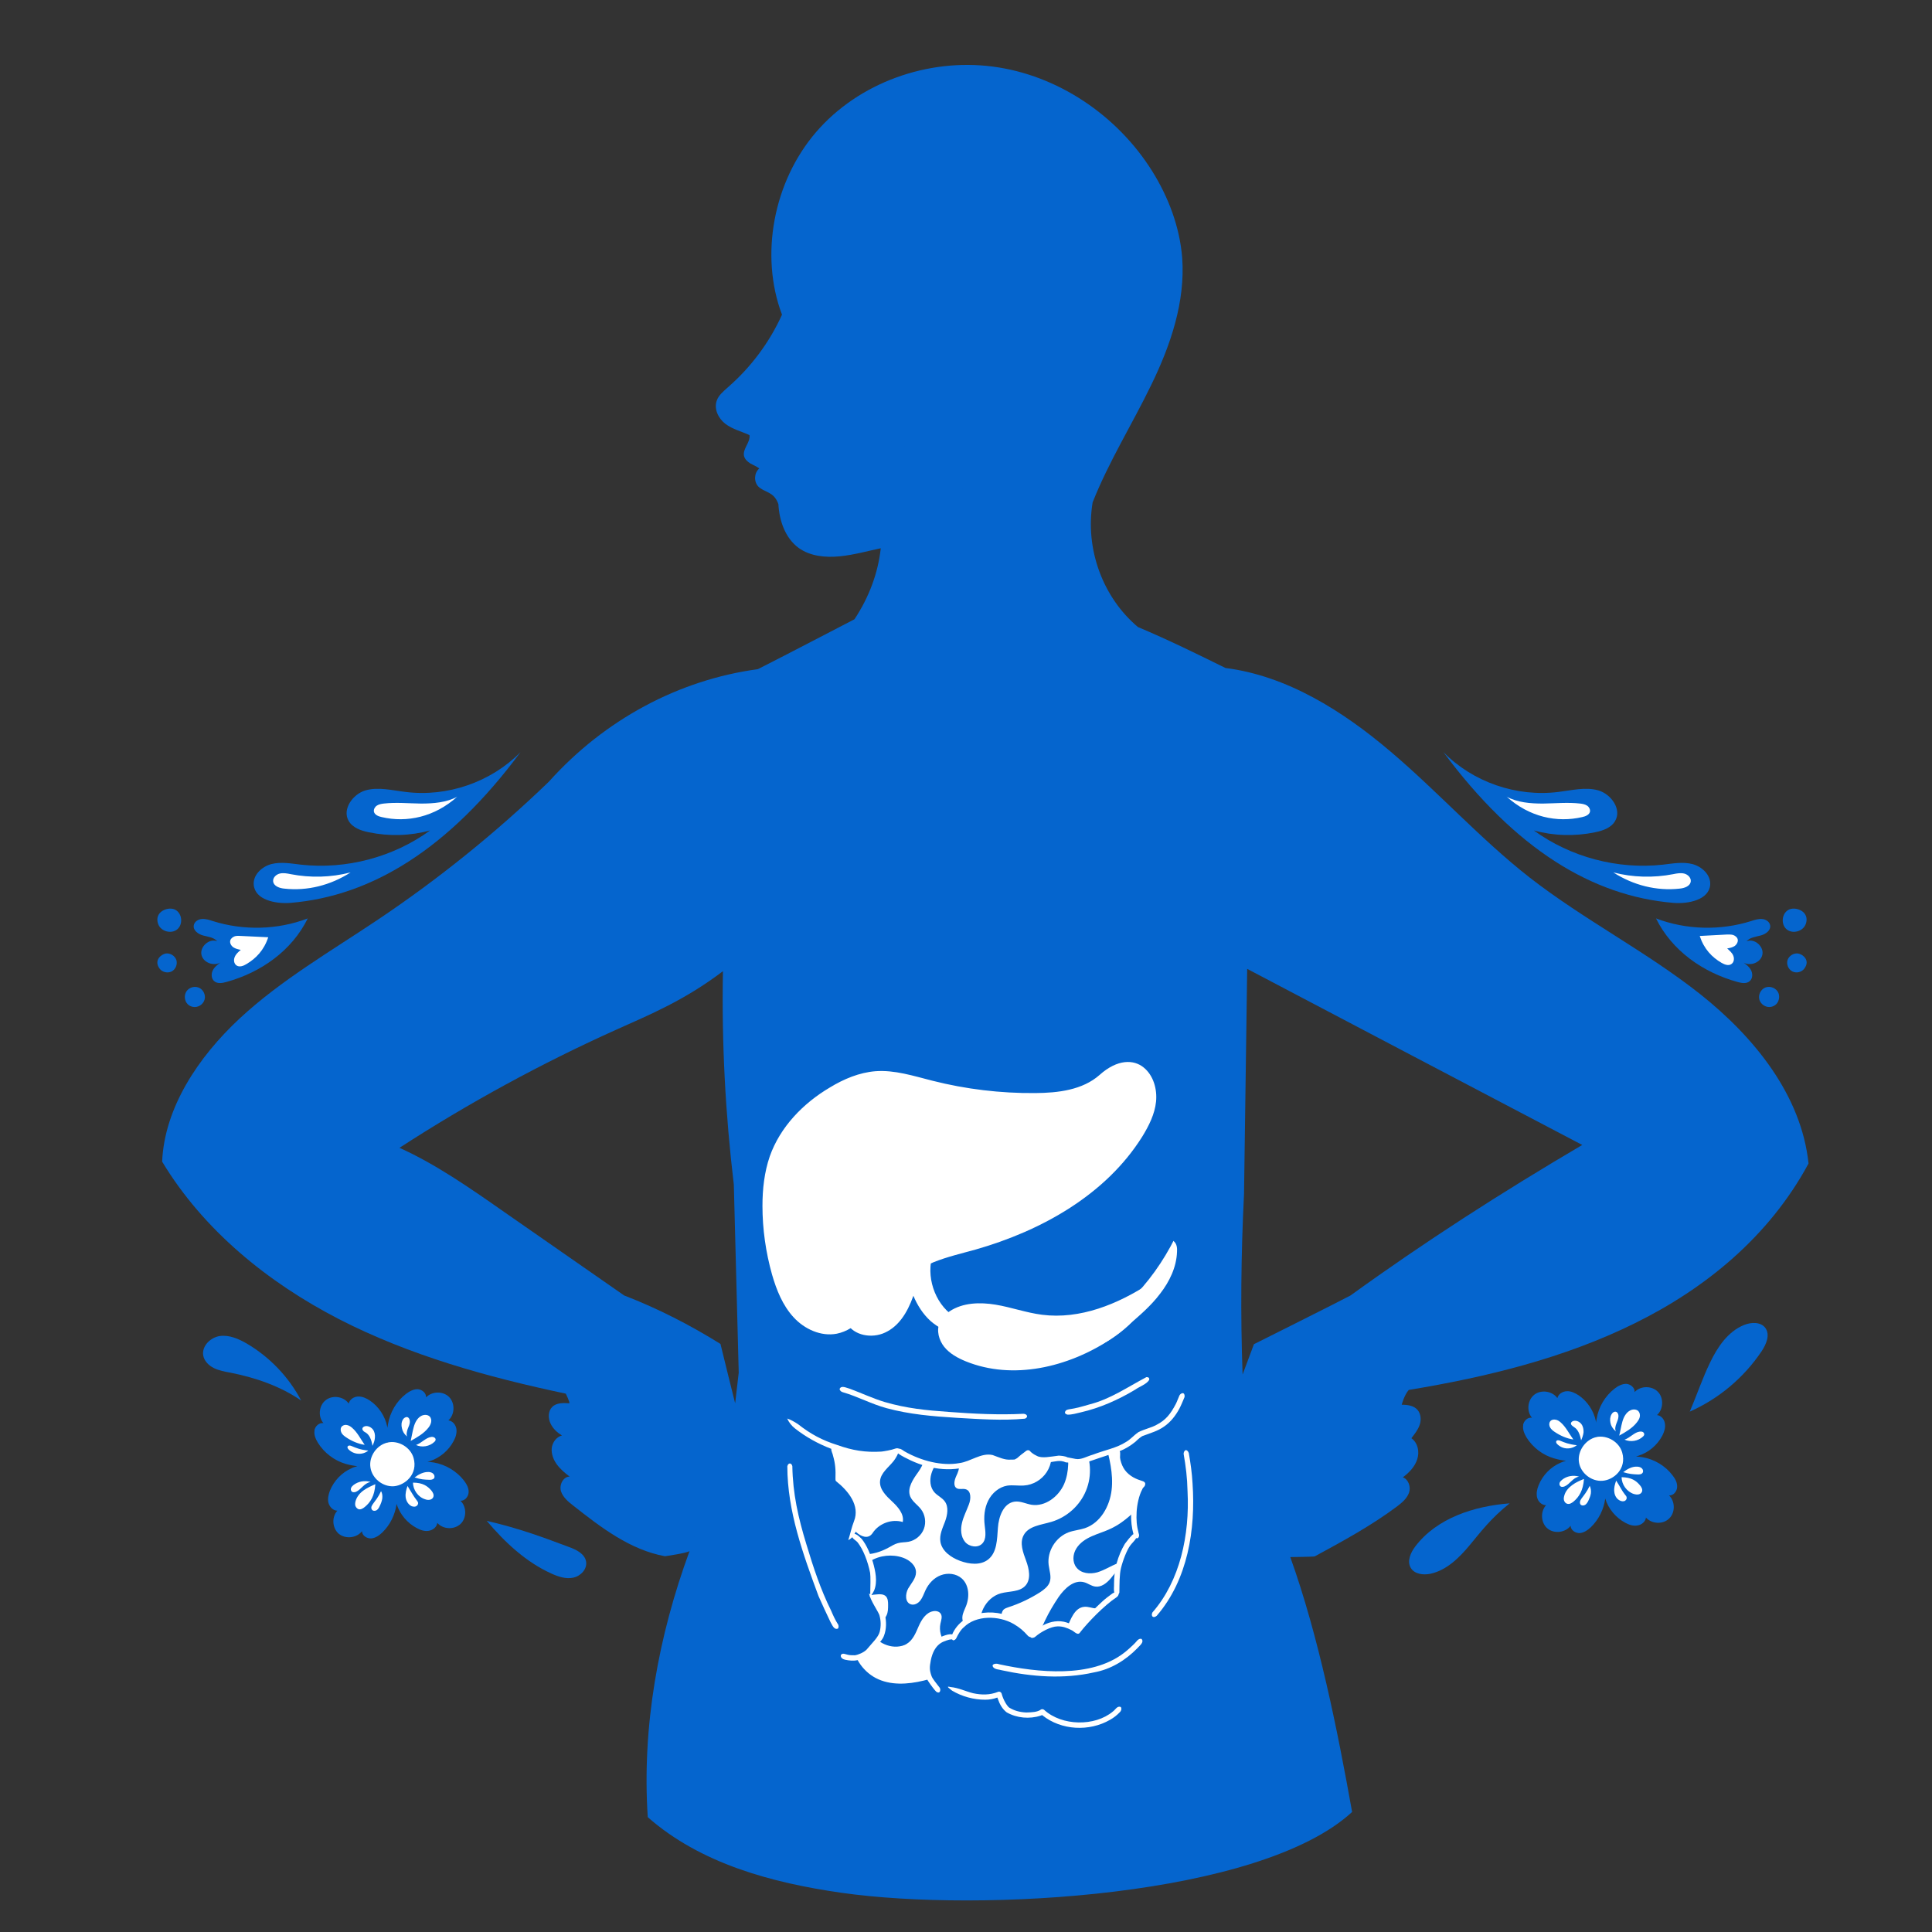 <svg xmlns="http://www.w3.org/2000/svg" xmlns:xlink="http://www.w3.org/1999/xlink" width="70" zoomAndPan="magnify" viewBox="0 0 52.5 52.5" height="70" preserveAspectRatio="xMidYMid meet"><rect x="0" y="0" width="52.5" height="52.5" fill="#333333" stroke="none"/><defs><clipPath id="23dec7f1e0"><path d="M 4.164 1.539 L 49.484 1.539 L 49.484 52 L 4.164 52 Z M 4.164 1.539 "></path></clipPath><clipPath id="753f16e259"><path d="M 4.164 24 L 5 24 L 5 26 L 4.164 26 Z M 4.164 24 "></path></clipPath><clipPath id="9151fab226"><path d="M 4.164 25 L 5 25 L 5 27 L 4.164 27 Z M 4.164 25 "></path></clipPath><clipPath id="f469dd7a2c"><path d="M 48 24 L 49.484 24 L 49.484 26 L 48 26 Z M 48 24 "></path></clipPath><clipPath id="2c79760a2b"><path d="M 48 25 L 49.484 25 L 49.484 27 L 48 27 Z M 48 25 "></path></clipPath></defs><g id="00d42b8aa1"><g clip-rule="nonzero" clip-path="url(#23dec7f1e0)"><path style=" stroke:none;fill-rule:nonzero;fill:#0565ce;fill-opacity:1;" d="M 46.203 27.016 C 44.734 25.855 43.051 25 41.574 23.852 C 40.23 22.801 39.082 21.52 37.781 20.418 C 36.48 19.312 34.965 18.363 33.301 18.152 C 32.527 17.77 31.758 17.391 30.922 17.039 C 29.969 16.238 29.48 14.918 29.691 13.652 C 30.129 12.543 30.77 11.523 31.289 10.449 C 31.812 9.375 32.211 8.199 32.125 7.008 C 32.059 6.168 31.75 5.352 31.301 4.637 C 30.355 3.133 28.742 2.039 26.977 1.809 C 25.215 1.578 23.336 2.242 22.176 3.59 C 21.016 4.938 20.641 6.941 21.25 8.551 C 20.91 9.305 20.402 9.984 19.777 10.527 C 19.66 10.633 19.527 10.738 19.477 10.887 C 19.395 11.117 19.523 11.375 19.715 11.52 C 19.91 11.668 20.152 11.723 20.367 11.824 C 20.395 12.023 20.172 12.199 20.219 12.395 C 20.242 12.48 20.312 12.547 20.391 12.594 C 20.465 12.637 20.551 12.668 20.633 12.73 C 20.492 12.848 20.48 13.086 20.605 13.219 C 20.68 13.297 20.789 13.336 20.887 13.387 C 20.984 13.438 21.086 13.512 21.152 13.699 C 21.176 14.148 21.336 14.617 21.699 14.887 C 22.016 15.117 22.434 15.156 22.824 15.117 C 23.211 15.078 23.594 14.969 23.934 14.898 C 23.859 15.578 23.613 16.234 23.219 16.828 C 22.336 17.285 21.457 17.746 20.594 18.184 C 18.457 18.473 16.438 19.543 14.914 21.242 C 13.48 22.625 11.926 23.879 10.273 24.988 C 8.992 25.848 7.645 26.625 6.512 27.676 C 5.383 28.727 4.469 30.105 4.406 31.566 C 5.527 33.426 7.277 34.848 9.207 35.844 C 11.137 36.836 13.25 37.422 15.375 37.871 C 15.375 37.871 15.496 38.117 15.469 38.133 C 15.305 38.121 15.117 38.117 15.004 38.234 C 14.891 38.348 14.891 38.539 14.961 38.684 C 15.027 38.828 15.152 38.934 15.27 39.008 C 15.117 39.047 15.008 39.199 14.992 39.359 C 14.98 39.516 15.043 39.676 15.137 39.801 C 15.234 39.93 15.355 40.031 15.48 40.125 C 15.305 40.125 15.195 40.344 15.242 40.516 C 15.293 40.684 15.438 40.805 15.578 40.914 C 16.332 41.508 17.125 42.117 18.07 42.289 C 18.07 42.289 18.672 42.203 18.738 42.148 C 17.891 44.457 17.441 46.914 17.602 49.379 C 19.035 50.641 20.973 51.164 22.863 51.434 C 26.645 51.973 34.242 51.543 36.742 49.238 C 36.344 47.008 35.828 44.445 35.062 42.312 C 35.062 42.312 35.68 42.305 35.727 42.293 C 36.496 41.875 37.266 41.457 37.965 40.934 C 38.098 40.832 38.23 40.723 38.289 40.562 C 38.344 40.406 38.273 40.199 38.121 40.145 C 38.293 40.016 38.449 39.855 38.512 39.652 C 38.578 39.453 38.531 39.207 38.352 39.082 C 38.441 38.969 38.531 38.855 38.578 38.719 C 38.625 38.586 38.613 38.422 38.52 38.312 C 38.418 38.195 38.246 38.172 38.09 38.172 C 38.09 38.172 38.156 37.914 38.281 37.77 C 40.391 37.422 42.496 36.91 44.418 35.961 C 46.336 35.016 48.07 33.609 49.145 31.617 C 48.949 29.758 47.668 28.18 46.203 27.016 Z M 19.977 38.133 C 19.977 38.133 19.582 36.551 19.578 36.52 C 18.75 36.004 17.875 35.555 16.961 35.203 C 15.875 34.445 14.785 33.688 13.695 32.93 C 12.762 32.277 11.824 31.625 10.855 31.191 C 12.734 29.973 14.711 28.895 16.754 27.977 C 17.66 27.57 18.594 27.188 19.645 26.391 C 19.609 28.328 19.711 30.27 19.941 32.191 L 20.074 37.301 Z M 36.699 35.203 C 36.504 35.312 34.074 36.527 34.074 36.527 L 33.766 37.352 C 33.707 35.715 33.723 34.078 33.805 32.445 L 33.891 26.328 C 36.926 27.926 39.961 29.52 42.996 31.113 C 40.785 32.414 38.703 33.754 36.699 35.203 Z M 36.699 35.203 "></path></g><path style=" stroke:none;fill-rule:nonzero;fill:#ffffff;fill-opacity:1;" d="M 23.156 44.586 C 23.172 45.004 23.426 45.402 23.797 45.598 C 24.191 45.805 24.668 45.773 25.102 45.668 C 25.535 45.566 25.953 45.395 26.391 45.332 C 27 45.246 27.617 45.367 28.23 45.336 C 29.461 45.277 30.625 44.555 31.285 43.516 C 31.945 42.477 32.105 41.148 31.777 39.961 C 31.641 39.477 31.414 38.992 31 38.699 C 30.66 38.457 30.223 38.375 29.801 38.383 C 29.379 38.387 28.969 38.477 28.551 38.539 C 26.969 38.789 25.336 38.715 23.785 38.328 C 23.488 38.254 23.184 38.168 22.887 38.234 C 22.547 38.312 22.277 38.59 22.133 38.906 C 21.988 39.223 21.957 39.578 21.953 39.926 C 21.949 41.457 23.094 42.812 23.156 44.586 Z M 23.156 44.586 "></path><path style=" stroke:none;fill-rule:nonzero;fill:#0565ce;fill-opacity:1;" d="M 21.262 12.484 C 21.262 12.484 21.434 13.023 21.492 13.078 C 22.312 12.73 23.23 12.453 24.086 12.703 C 24.688 12.879 25.195 13.309 25.551 13.824 C 26.43 15.109 26.367 16.82 26.023 18.336 C 25.68 19.855 25.09 21.336 25.016 22.891 C 24.965 23.941 25.156 24.996 25.445 26.008 C 25.941 27.762 26.77 29.484 28.176 30.648 C 28.176 30.648 28.816 30.324 28.848 30.23 C 28.281 29.992 27.859 29.496 27.52 28.98 C 26.656 27.664 26.203 26.105 26.074 24.539 C 25.945 22.969 26.137 21.387 26.48 19.852 C 26.84 18.273 27.363 16.648 27.016 15.066 C 26.816 14.172 26.332 13.34 25.629 12.754 C 24.922 12.164 24.004 11.836 23.09 11.875 C 22.391 11.902 21.711 12.145 21.262 12.48 Z M 21.262 12.484 "></path><path style=" stroke:none;fill-rule:nonzero;fill:#ffffff;fill-opacity:1;" d="M 29.84 36.574 C 30.141 36.449 30.395 36.234 30.645 36.023 C 30.961 35.754 31.277 35.484 31.527 35.152 C 31.781 34.824 31.969 34.434 31.984 34.02 C 31.992 33.918 31.98 33.805 31.902 33.734 C 31.797 33.637 31.625 33.684 31.508 33.766 C 31.199 33.992 31.113 34.406 30.957 34.758 C 30.727 35.285 30.309 35.707 29.84 36.574 Z M 29.84 36.574 "></path><path style=" stroke:none;fill-rule:nonzero;fill:#0565ce;fill-opacity:1;" d="M 25.199 33.695 C 24.98 34.449 24.902 35.34 25.383 35.961 C 25.723 36.395 26.27 36.609 26.812 36.695 C 28.211 36.91 29.668 36.332 30.691 35.352 C 31.711 34.367 32.328 33.02 32.613 31.633 C 32.75 30.98 32.766 30.191 32.246 29.781 C 31.82 29.441 31.188 29.512 30.711 29.777 C 30.238 30.043 29.879 30.465 29.492 30.844 C 28.992 31.336 28.418 31.766 27.762 32.016 C 27.305 32.188 26.812 32.266 26.359 32.457 C 25.91 32.648 25.41 32.961 25.195 33.695 Z M 25.199 33.695 "></path><path style=" stroke:none;fill-rule:nonzero;fill:#0565ce;fill-opacity:1;" d="M 25.234 35.238 C 24.98 35.66 24.914 36.188 25.051 36.66 C 25.191 37.133 25.531 37.539 25.973 37.762 C 25.973 37.762 27.059 37.734 27.102 37.672 C 26.781 37.504 26.461 37.312 26.223 37.039 C 25.98 36.766 25.832 36.391 25.902 36.035 Z M 25.234 35.238 "></path><path style=" stroke:none;fill-rule:nonzero;fill:#0565ce;fill-opacity:1;" d="M 23.566 44.121 C 23.641 44.484 24.004 44.762 24.375 44.746 C 24.473 44.738 24.57 44.719 24.648 44.664 C 24.812 44.562 24.887 44.367 24.965 44.188 C 25.043 44.012 25.16 43.824 25.348 43.785 C 25.43 43.766 25.523 43.785 25.566 43.855 C 25.613 43.934 25.574 44.031 25.555 44.121 C 25.516 44.309 25.57 44.516 25.699 44.66 C 25.832 44.801 26.035 44.879 26.227 44.852 C 26.227 44.852 26.449 44.449 26.52 44.324 C 26.316 44.332 26.133 44.133 26.152 43.934 C 26.16 43.832 26.215 43.738 26.25 43.645 C 26.352 43.391 26.336 43.07 26.133 42.891 C 25.98 42.758 25.754 42.734 25.566 42.805 C 25.379 42.875 25.234 43.031 25.148 43.215 C 25.105 43.305 25.074 43.406 25.012 43.488 C 24.949 43.57 24.844 43.629 24.746 43.594 C 24.59 43.539 24.598 43.309 24.68 43.164 C 24.762 43.023 24.891 42.891 24.891 42.727 C 24.891 42.535 24.715 42.391 24.535 42.328 C 24.246 42.227 23.906 42.262 23.648 42.422 C 23.387 42.582 23.203 42.867 23.164 43.172 C 23.152 43.277 23.176 43.418 23.281 43.438 C 23.332 43.449 23.383 43.43 23.43 43.41 C 23.566 43.359 23.707 43.332 23.852 43.324 C 23.93 43.316 24.016 43.324 24.07 43.375 C 24.129 43.434 24.133 43.527 24.133 43.609 C 24.133 43.707 24.133 43.809 24.09 43.898 C 24.016 44.059 23.785 44.129 23.562 44.117 Z M 23.566 44.121 "></path><path style=" stroke:none;fill-rule:nonzero;fill:#0565ce;fill-opacity:1;" d="M 22.793 41.93 C 22.949 42.125 23.199 42.227 23.449 42.238 C 23.699 42.246 23.945 42.168 24.16 42.047 C 24.238 42.004 24.312 41.957 24.398 41.934 C 24.492 41.906 24.594 41.914 24.691 41.895 C 24.875 41.859 25.039 41.723 25.105 41.547 C 25.172 41.371 25.141 41.16 25.027 41.012 C 24.934 40.891 24.793 40.805 24.734 40.664 C 24.645 40.438 24.809 40.199 24.953 40 C 25.094 39.801 25.215 39.516 25.055 39.328 C 25.055 39.328 24.586 39.109 24.484 39.109 C 24.488 39.316 24.414 39.527 24.289 39.695 C 24.148 39.875 23.93 40.023 23.914 40.25 C 23.898 40.473 24.078 40.648 24.242 40.801 C 24.402 40.949 24.574 41.145 24.531 41.359 C 24.25 41.273 23.922 41.383 23.742 41.617 C 23.715 41.656 23.688 41.699 23.648 41.727 C 23.516 41.82 23.336 41.711 23.227 41.598 C 23.113 41.48 22.98 41.34 22.793 41.93 Z M 22.793 41.93 "></path><path style=" stroke:none;fill-rule:nonzero;fill:#0565ce;fill-opacity:1;" d="M 25.57 39.586 C 25.465 39.73 25.359 39.875 25.309 40.047 C 25.258 40.219 25.273 40.418 25.391 40.551 C 25.473 40.645 25.598 40.695 25.672 40.797 C 25.785 40.949 25.746 41.168 25.68 41.348 C 25.613 41.523 25.523 41.711 25.555 41.898 C 25.598 42.152 25.844 42.324 26.086 42.414 C 26.34 42.508 26.645 42.543 26.855 42.375 C 27.094 42.184 27.094 41.828 27.117 41.52 C 27.137 41.211 27.27 40.844 27.574 40.805 C 27.73 40.785 27.883 40.867 28.035 40.891 C 28.402 40.945 28.762 40.672 28.914 40.332 C 29.062 39.992 29.043 39.602 28.988 39.234 C 28.988 39.234 28.586 39.203 28.523 39.281 C 28.613 39.52 28.582 39.789 28.445 40 C 28.309 40.211 28.074 40.352 27.824 40.367 C 27.672 40.379 27.52 40.348 27.367 40.371 C 27.145 40.41 26.953 40.574 26.852 40.781 C 26.75 40.984 26.73 41.223 26.758 41.449 C 26.777 41.617 26.812 41.816 26.695 41.941 C 26.574 42.074 26.336 42.035 26.223 41.898 C 26.109 41.758 26.098 41.559 26.141 41.383 C 26.18 41.211 26.266 41.051 26.328 40.883 C 26.387 40.734 26.395 40.512 26.242 40.469 C 26.164 40.445 26.074 40.48 26.004 40.445 C 25.895 40.387 25.934 40.223 25.984 40.113 C 26.082 39.902 26.18 39.691 25.57 39.586 Z M 25.57 39.586 "></path><path style=" stroke:none;fill-rule:nonzero;fill:#0565ce;fill-opacity:1;" d="M 26.684 44.328 C 26.523 43.926 26.777 43.414 27.195 43.297 C 27.426 43.234 27.707 43.266 27.867 43.086 C 28.023 42.91 27.965 42.633 27.883 42.41 C 27.801 42.188 27.703 41.93 27.816 41.719 C 27.949 41.465 28.293 41.438 28.57 41.355 C 28.992 41.23 29.348 40.91 29.512 40.504 C 29.68 40.098 29.648 39.617 29.43 39.234 C 29.43 39.234 30 39.168 30.027 39.172 C 30.145 39.605 30.258 40.047 30.207 40.488 C 30.156 40.934 29.902 41.383 29.48 41.527 C 29.336 41.574 29.184 41.586 29.043 41.637 C 28.691 41.766 28.449 42.152 28.496 42.527 C 28.516 42.684 28.578 42.848 28.523 42.996 C 28.48 43.113 28.371 43.195 28.266 43.266 C 27.996 43.438 27.703 43.578 27.398 43.676 C 27.355 43.691 27.309 43.707 27.273 43.738 C 27.242 43.77 27.227 43.809 27.219 43.852 C 27.16 44.098 27.285 44.371 27.508 44.492 C 27.73 44.609 28.027 44.559 28.199 44.375 C 28.289 44.277 28.344 44.156 28.398 44.035 C 28.504 43.812 28.629 43.602 28.766 43.398 C 28.93 43.164 29.184 42.918 29.461 42.996 C 29.562 43.023 29.652 43.098 29.762 43.113 C 29.922 43.137 30.07 43.023 30.18 42.895 C 30.285 42.77 30.379 42.625 30.523 42.547 C 30.668 42.469 30.891 42.508 30.938 42.664 C 30.938 42.664 30.941 43.211 30.945 43.328 C 30.773 43.195 30.523 43.293 30.352 43.418 C 30.176 43.547 30 43.711 29.785 43.707 C 29.676 43.703 29.57 43.652 29.461 43.664 C 29.199 43.688 29.094 44.004 28.988 44.246 C 28.785 44.707 28.332 45.066 27.832 45.102 C 27.328 45.141 26.867 44.793 26.684 44.328 Z M 26.684 44.328 "></path><path style=" stroke:none;fill-rule:nonzero;fill:#0565ce;fill-opacity:1;" d="M 31.172 40.707 C 30.883 41.035 30.574 41.359 30.176 41.543 C 30.012 41.621 29.832 41.672 29.668 41.746 C 29.5 41.82 29.34 41.926 29.246 42.082 C 29.148 42.238 29.137 42.457 29.254 42.598 C 29.379 42.758 29.617 42.781 29.816 42.727 C 30.012 42.668 30.184 42.555 30.375 42.477 C 30.613 42.379 30.883 42.344 31.137 42.371 C 31.289 41.871 31.297 41.324 31.168 40.703 Z M 31.172 40.707 "></path><path style=" stroke:none;fill-rule:nonzero;fill:#0565ce;fill-opacity:1;" d="M 21.289 44 C 21.254 44.27 21.332 44.547 21.492 44.762 C 21.652 44.977 21.898 45.129 22.164 45.172 C 22.391 45.211 22.66 45.148 22.836 44.984 C 23.016 45.055 23.215 45.125 23.387 45.047 C 23.461 45.016 23.523 44.957 23.578 44.902 C 23.664 44.82 23.75 44.734 23.836 44.652 C 23.887 44.602 23.945 44.547 23.98 44.48 C 24.023 44.402 24.039 44.305 24.039 44.211 C 24.043 43.887 23.898 43.562 23.637 43.383 C 23.801 43.016 23.785 42.574 23.602 42.215 C 23.5 42.02 23.332 41.84 23.133 41.727 C 23.25 41.523 23.371 41.297 23.344 41.062 C 23.328 40.922 23.262 40.793 23.184 40.676 C 23.055 40.484 22.895 40.316 22.754 40.148 C 22.816 39.945 22.801 39.719 22.703 39.527 C 22.668 39.453 22.621 39.383 22.586 39.316 C 22.762 39.402 22.961 39.43 23.156 39.453 C 23.531 39.496 23.934 39.52 24.406 39.422 C 25.035 39.961 26 40.055 26.723 39.652 C 26.758 39.633 26.797 39.605 26.844 39.602 C 26.906 39.594 26.969 39.629 27.031 39.652 C 27.34 39.781 27.723 39.691 27.957 39.516 C 28.199 39.68 28.527 39.703 28.789 39.602 C 28.949 39.66 29.117 39.719 29.289 39.707 C 29.375 39.699 29.457 39.676 29.539 39.652 C 29.801 39.578 30.07 39.496 30.367 39.375 C 30.367 39.582 30.402 39.793 30.508 39.977 C 30.609 40.156 30.785 40.301 30.992 40.301 C 30.73 40.73 30.719 41.297 30.883 41.738 C 30.652 41.914 30.477 42.168 30.395 42.445 C 30.309 42.727 30.316 43.031 30.395 43.352 C 30.078 43.43 29.84 43.688 29.621 43.934 C 29.52 44.047 29.418 44.164 29.293 44.305 C 29.125 44.145 28.883 44.066 28.656 44.098 C 28.426 44.129 28.215 44.266 28.031 44.492 C 27.703 44.117 27.203 43.898 26.707 43.91 C 26.574 43.914 26.441 43.934 26.328 43.996 C 26.129 44.098 26.012 44.297 25.945 44.508 C 25.715 44.445 25.453 44.543 25.312 44.738 C 25.23 44.855 25.191 44.996 25.18 45.141 C 25.168 45.258 25.172 45.379 25.215 45.492 C 25.258 45.605 25.34 45.703 25.441 45.863 C 25.461 46.184 25.363 46.5 25.258 46.805 C 25.148 47.105 25.035 47.414 25.02 47.734 C 25.004 48.055 25.105 48.402 25.363 48.594 C 25.598 48.766 25.914 48.785 26.117 48.953 C 26.109 49.121 26.215 49.289 26.371 49.355 C 26.41 49.375 26.453 49.383 26.484 49.41 C 26.59 49.484 26.57 49.637 26.598 49.762 C 26.629 49.906 26.742 50.031 26.883 50.082 C 26.941 50.102 27.004 50.109 27.062 50.086 C 27.191 50.043 27.246 49.895 27.27 49.762 C 27.289 49.629 27.297 49.484 27.383 49.383 C 27.457 49.301 27.574 49.25 27.602 49.145 C 27.629 49.023 27.512 48.898 27.547 48.781 C 27.57 48.707 27.641 48.664 27.703 48.621 C 27.953 48.445 28.125 48.164 28.168 47.863 C 28.207 47.559 28.117 47.242 27.918 47.004 C 27.988 46.938 28.082 46.91 28.164 46.863 C 28.25 46.82 28.332 46.75 28.406 46.668 C 28.734 46.871 29.129 46.957 29.512 46.906 C 29.891 46.859 30.254 46.672 30.422 46.414 C 30.629 46.406 30.836 46.398 31.031 46.328 C 31.195 46.27 31.344 46.172 31.492 46.074 C 31.727 45.914 31.977 45.742 32.094 45.48 C 32.16 45.336 32.176 45.18 32.145 45.047 C 32.465 44.773 32.773 44.469 32.961 44.09 C 33.145 43.715 33.195 43.25 33 42.875 C 33.426 42.414 33.473 41.648 33.02 41.148 C 33.316 40.934 33.5 40.57 33.496 40.203 C 33.496 39.836 33.312 39.477 33.016 39.262 C 33.352 38.809 33.301 38.105 32.805 37.605 C 32.891 37.285 32.973 36.961 32.965 36.629 C 32.961 36.297 32.848 35.953 32.602 35.73 C 32.352 35.508 31.953 35.449 31.684 35.645 C 31.406 35.855 31.344 36.266 31.066 36.477 C 30.949 36.316 30.703 36.367 30.523 36.445 C 30.078 36.648 29.68 36.945 29.391 37.309 C 28.805 37.191 28.172 37.336 27.672 37.664 C 27.18 37.336 26.535 37.25 25.977 37.438 C 25.805 37.18 25.508 37.027 25.203 36.992 C 24.898 36.957 24.59 37.031 24.191 37.133 C 23.875 36.617 23.164 36.391 22.609 36.621 C 22.566 36.637 22.523 36.66 22.477 36.656 C 22.363 36.652 22.297 36.527 22.227 36.438 C 22.078 36.25 21.805 36.172 21.582 36.254 C 21.355 36.34 21.199 36.574 21.207 36.812 C 21.145 36.742 21.027 36.789 20.949 36.844 C 20.535 37.156 20.355 37.75 20.527 38.242 C 20.543 38.285 20.562 38.332 20.559 38.383 C 20.547 38.477 20.453 38.531 20.387 38.598 C 20.223 38.754 20.188 39 20.168 39.227 C 20.145 39.465 20.129 39.703 20.176 39.934 C 20.227 40.164 20.352 40.391 20.598 40.535 C 20.367 40.871 20.234 41.273 20.227 41.676 C 20.223 41.945 20.281 42.234 20.473 42.422 C 20.551 42.5 20.652 42.566 20.684 42.676 C 20.715 42.781 20.66 42.891 20.629 43 C 20.516 43.387 20.758 43.848 21.285 44 Z M 21.289 44 "></path><path style=" stroke:none;fill-rule:nonzero;fill:#ffffff;fill-opacity:1;" d="M 29.879 29.211 C 29.414 29.621 28.75 29.699 28.129 29.703 C 27.188 29.711 26.246 29.598 25.336 29.367 C 24.824 29.238 24.312 29.07 23.789 29.109 C 23.348 29.145 22.93 29.32 22.551 29.551 C 21.824 29.98 21.199 30.625 20.918 31.422 C 20.77 31.852 20.719 32.312 20.719 32.77 C 20.719 33.398 20.809 34.031 20.98 34.637 C 21.102 35.059 21.27 35.477 21.566 35.797 C 21.859 36.117 22.309 36.324 22.738 36.242 C 23.285 36.133 23.633 35.617 24.02 35.215 C 24.398 34.816 24.863 34.504 25.375 34.297 C 25.738 34.152 26.125 34.062 26.504 33.957 C 28.301 33.445 30.047 32.469 31.039 30.887 C 31.219 30.594 31.379 30.277 31.414 29.938 C 31.449 29.598 31.344 29.223 31.078 29.008 C 30.812 28.789 30.367 28.773 29.879 29.211 Z M 29.879 29.211 "></path><path style=" stroke:none;fill-rule:nonzero;fill:#ffffff;fill-opacity:1;" d="M 30.449 46.383 C 30.355 46.352 30.309 46.461 30.242 46.508 C 29.754 46.918 28.859 46.906 28.375 46.465 C 28.34 46.434 28.281 46.441 28.258 46.48 C 28.262 46.477 28.266 46.469 28.266 46.469 C 28.273 46.465 28.281 46.461 28.266 46.469 C 28.172 46.523 28.051 46.531 27.887 46.535 C 27.711 46.527 27.562 46.488 27.418 46.398 C 27.359 46.348 27.266 46.195 27.223 46.039 C 27.215 45.992 27.172 45.957 27.125 45.973 C 26.891 46.066 26.668 46.059 26.445 46.012 C 26.238 45.961 26.047 45.863 25.832 45.844 C 25.676 45.805 25.809 45.887 25.871 45.941 C 26.141 46.102 26.461 46.188 26.773 46.188 C 26.887 46.188 26.996 46.168 27.102 46.129 C 27.105 46.141 27.113 46.156 27.117 46.168 C 27.164 46.309 27.238 46.441 27.355 46.531 C 27.629 46.688 27.977 46.719 28.277 46.621 C 28.293 46.617 28.305 46.609 28.316 46.605 C 28.32 46.605 28.32 46.609 28.328 46.613 C 28.84 47.023 29.602 47.059 30.164 46.734 C 30.262 46.68 30.352 46.609 30.43 46.527 C 30.469 46.492 30.492 46.418 30.449 46.379 Z M 30.449 46.383 "></path><path style=" stroke:none;fill-rule:nonzero;fill:#ffffff;fill-opacity:1;" d="M 24.047 43.883 C 23.973 43.676 23.855 43.473 23.68 43.344 C 23.707 43.305 23.734 43.262 23.754 43.219 C 23.852 42.977 23.789 42.691 23.719 42.445 C 23.645 42.227 23.562 42 23.414 41.816 C 23.352 41.762 23.242 41.629 23.156 41.703 C 23.125 41.809 23.258 41.848 23.309 41.918 C 23.457 42.109 23.582 42.426 23.645 42.742 C 23.66 42.836 23.652 43.133 23.648 43.301 C 23.648 43.309 23.648 43.316 23.648 43.324 C 23.637 43.316 23.625 43.309 23.613 43.301 C 23.66 43.504 23.84 43.75 23.895 43.883 C 23.941 44.043 23.941 44.191 23.906 44.34 C 23.867 44.492 23.703 44.641 23.551 44.824 C 23.473 44.906 23.316 44.969 23.23 44.98 C 23.109 44.98 23.078 44.98 22.973 44.949 C 22.941 44.941 22.887 44.918 22.848 44.977 C 22.836 45.051 22.91 45.09 22.969 45.102 C 23.078 45.125 23.191 45.137 23.297 45.113 C 23.523 45.07 23.688 44.914 23.816 44.734 C 23.887 44.641 23.984 44.562 24.023 44.445 C 24.09 44.266 24.09 44.066 24.047 43.879 Z M 24.047 43.883 "></path><path style=" stroke:none;fill-rule:nonzero;fill:#ffffff;fill-opacity:1;" d="M 22.77 44.137 C 22.695 44.02 22.637 43.891 22.582 43.762 C 22.301 43.195 22.105 42.605 21.914 41.969 C 21.691 41.242 21.543 40.586 21.531 39.84 C 21.508 39.746 21.418 39.742 21.395 39.844 C 21.395 41.062 21.824 42.238 22.242 43.371 C 22.348 43.609 22.457 43.848 22.57 44.082 C 22.613 44.152 22.664 44.301 22.77 44.254 C 22.797 44.219 22.789 44.172 22.773 44.137 Z M 22.77 44.137 "></path><path style=" stroke:none;fill-rule:nonzero;fill:#ffffff;fill-opacity:1;" d="M 32.152 37.859 C 32.109 37.852 32.07 37.883 32.051 37.918 C 32.004 38.023 31.992 38.07 31.953 38.148 C 31.812 38.418 31.68 38.59 31.426 38.719 C 31.289 38.797 31.113 38.828 30.934 38.918 C 30.789 39.02 30.734 39.105 30.598 39.184 C 30.336 39.352 30.027 39.402 29.703 39.527 C 29.523 39.578 29.383 39.672 29.23 39.645 C 29.211 39.641 29.113 39.621 29.008 39.602 C 28.941 39.566 28.836 39.559 28.77 39.555 C 28.543 39.582 28.312 39.637 28.176 39.562 C 28.066 39.508 28.059 39.492 28.012 39.457 C 27.965 39.387 27.91 39.398 27.855 39.449 C 27.777 39.504 27.707 39.562 27.637 39.625 C 27.617 39.637 27.594 39.648 27.574 39.66 C 27.543 39.664 27.508 39.664 27.461 39.664 C 27.301 39.676 27.156 39.605 26.973 39.539 C 26.66 39.469 26.375 39.719 26.07 39.758 C 25.598 39.844 25.035 39.699 24.582 39.441 C 24.539 39.414 24.48 39.363 24.43 39.367 C 24.402 39.352 24.363 39.352 24.332 39.363 C 24.219 39.406 24.016 39.438 23.957 39.445 C 23.516 39.473 23.164 39.414 22.75 39.266 C 22.352 39.141 22.031 38.973 21.684 38.699 C 21.598 38.641 21.477 38.574 21.391 38.547 C 21.438 38.652 21.512 38.746 21.602 38.816 C 21.895 39.047 22.23 39.234 22.59 39.371 C 22.582 39.43 22.629 39.5 22.637 39.559 C 22.699 39.773 22.711 39.938 22.703 40.184 C 22.703 40.203 22.703 40.23 22.715 40.246 C 23.051 40.512 23.375 40.91 23.207 41.336 C 23.141 41.504 23.105 41.684 23.051 41.852 C 23.102 41.824 23.152 41.789 23.188 41.738 C 23.309 41.547 23.406 41.273 23.395 41.047 C 23.375 40.859 23.301 40.68 23.195 40.523 C 23.094 40.398 22.98 40.273 22.848 40.176 C 22.859 39.922 22.832 39.664 22.746 39.426 C 23.141 39.555 23.559 39.617 23.965 39.59 C 24.113 39.57 24.266 39.551 24.402 39.488 C 24.406 39.492 24.41 39.496 24.41 39.5 C 24.516 39.574 24.633 39.629 24.746 39.684 C 25.293 39.941 25.949 40.027 26.508 39.77 C 26.648 39.719 26.797 39.656 26.895 39.668 C 27.023 39.703 27.367 39.875 27.582 39.785 C 27.609 39.773 27.641 39.758 27.668 39.738 C 27.793 39.703 27.84 39.637 27.93 39.57 C 27.938 39.578 27.945 39.586 27.953 39.59 C 28.074 39.695 28.238 39.754 28.402 39.746 C 28.582 39.742 28.699 39.688 28.84 39.703 C 28.828 39.703 28.875 39.707 28.914 39.719 C 28.93 39.727 28.941 39.73 28.957 39.738 C 28.957 39.738 28.953 39.734 28.953 39.734 C 28.973 39.742 29.004 39.746 29.027 39.742 C 29.082 39.762 29.137 39.777 29.195 39.785 C 29.273 39.801 29.355 39.793 29.43 39.773 C 29.719 39.668 30.012 39.574 30.301 39.477 C 30.277 39.543 30.293 39.641 30.305 39.695 C 30.363 40.027 30.625 40.258 30.93 40.363 C 30.883 40.438 30.852 40.52 30.828 40.602 C 30.719 40.953 30.703 41.336 30.801 41.691 C 30.793 41.691 30.785 41.695 30.781 41.699 C 30.703 41.773 30.633 41.863 30.566 41.953 C 30.375 42.277 30.27 42.652 30.273 43.031 C 30.277 43.109 30.258 43.199 30.281 43.273 C 30.266 43.281 30.246 43.289 30.234 43.297 C 30.133 43.371 30.031 43.445 29.941 43.531 C 29.703 43.754 29.445 43.996 29.27 44.227 C 29.184 44.164 29.086 44.125 28.988 44.09 C 28.773 44.02 28.543 44.059 28.348 44.164 C 28.254 44.219 28.117 44.277 28.039 44.367 C 28.027 44.348 28.016 44.328 28 44.312 C 27.91 44.215 27.812 44.133 27.703 44.062 C 27.156 43.68 26.227 43.719 25.898 44.363 C 25.891 44.379 25.883 44.398 25.875 44.414 C 25.805 44.395 25.703 44.43 25.641 44.453 C 25.387 44.539 25.219 44.777 25.164 45.031 C 25.109 45.246 25.102 45.477 25.215 45.672 C 25.293 45.793 25.41 45.945 25.445 45.973 C 25.469 45.988 25.508 46.004 25.531 45.98 C 25.559 45.949 25.555 45.902 25.539 45.867 C 25.453 45.754 25.344 45.625 25.316 45.551 C 25.25 45.371 25.262 45.293 25.293 45.121 C 25.336 44.898 25.43 44.734 25.566 44.648 C 25.648 44.594 25.793 44.555 25.82 44.551 C 25.844 44.551 25.855 44.551 25.871 44.547 C 25.879 44.562 25.891 44.574 25.91 44.574 C 25.941 44.57 25.969 44.547 25.984 44.52 C 26.023 44.438 26.098 44.293 26.191 44.219 C 26.516 43.891 27.137 43.891 27.551 44.133 C 27.719 44.234 27.801 44.305 27.938 44.457 C 27.957 44.473 27.977 44.484 28.004 44.488 C 28.027 44.523 28.102 44.508 28.137 44.473 C 28.285 44.344 28.555 44.199 28.734 44.195 C 28.879 44.191 28.992 44.234 29.117 44.297 C 29.191 44.328 29.289 44.465 29.355 44.352 C 29.559 44.09 30.008 43.621 30.344 43.402 C 30.371 43.383 30.398 43.348 30.398 43.316 C 30.41 43.305 30.414 43.289 30.418 43.273 C 30.422 43.035 30.418 42.793 30.461 42.613 C 30.516 42.387 30.625 42.117 30.711 42 C 30.762 41.93 30.832 41.871 30.875 41.797 C 30.902 41.809 30.934 41.801 30.949 41.754 C 30.957 41.723 30.953 41.691 30.941 41.664 C 30.887 41.453 30.875 41.312 30.887 41.078 C 30.898 40.891 30.949 40.637 31.039 40.473 C 31.062 40.402 31.117 40.41 31.121 40.32 C 31.121 40.289 31.094 40.266 31.066 40.254 C 30.938 40.211 30.887 40.195 30.789 40.141 C 30.605 40.031 30.5 39.895 30.445 39.668 C 30.434 39.605 30.434 39.613 30.438 39.531 C 30.441 39.516 30.441 39.52 30.438 39.523 C 30.441 39.492 30.441 39.461 30.426 39.434 C 30.582 39.371 30.723 39.285 30.852 39.18 C 30.93 39.102 31.027 39.023 31.066 39.016 C 31.262 38.941 31.465 38.887 31.637 38.762 C 31.812 38.641 31.945 38.469 32.047 38.281 C 32.105 38.172 32.16 38.027 32.188 37.965 C 32.195 37.926 32.191 37.875 32.152 37.859 Z M 32.152 37.859 "></path><path style=" stroke:none;fill-rule:nonzero;fill:#ffffff;fill-opacity:1;" d="M 27.812 38.418 C 27.137 38.453 26.457 38.418 25.781 38.367 C 25.172 38.324 24.641 38.273 24.039 38.098 C 23.715 38 23.41 37.855 23.094 37.738 C 23.008 37.719 22.863 37.633 22.816 37.742 C 22.82 37.789 22.859 37.82 22.902 37.832 C 23.309 37.949 23.684 38.156 24.094 38.266 C 24.711 38.434 25.352 38.488 25.988 38.527 C 26.609 38.562 27.234 38.609 27.852 38.551 C 27.953 38.508 27.91 38.422 27.812 38.418 Z M 27.812 38.418 "></path><path style=" stroke:none;fill-rule:nonzero;fill:#ffffff;fill-opacity:1;" d="M 31.152 37.422 C 30.629 37.699 30.168 38.02 29.617 38.16 C 29.43 38.215 29.242 38.27 29.047 38.297 C 29.016 38.305 28.945 38.309 28.938 38.391 C 28.945 38.418 28.98 38.434 29.008 38.441 C 29.129 38.445 29.25 38.406 29.371 38.379 C 29.895 38.258 30.387 38.039 30.848 37.762 C 30.961 37.68 31.164 37.613 31.227 37.496 C 31.242 37.445 31.203 37.418 31.156 37.422 Z M 31.152 37.422 "></path><path style=" stroke:none;fill-rule:nonzero;fill:#ffffff;fill-opacity:1;" d="M 32.406 40.309 C 32.391 40.031 32.352 39.758 32.305 39.488 C 32.293 39.449 32.262 39.402 32.219 39.406 C 32.18 39.422 32.164 39.469 32.164 39.508 C 32.223 39.848 32.262 40.148 32.27 40.523 C 32.332 41.703 32.066 42.961 31.316 43.816 C 31.266 43.918 31.34 43.988 31.434 43.906 C 32.277 42.93 32.492 41.562 32.406 40.309 Z M 32.406 40.309 "></path><path style=" stroke:none;fill-rule:nonzero;fill:#ffffff;fill-opacity:1;" d="M 31.027 44.539 C 30.973 44.516 30.918 44.555 30.887 44.598 C 30.801 44.703 30.586 44.887 30.535 44.922 C 29.645 45.602 28.203 45.453 27.145 45.223 C 27.074 45.191 26.914 45.215 26.996 45.312 C 27.055 45.371 27.145 45.363 27.219 45.387 C 28.043 45.566 28.902 45.633 29.73 45.445 C 30.184 45.363 30.586 45.117 30.906 44.789 C 30.961 44.723 31.098 44.629 31.023 44.539 Z M 31.027 44.539 "></path><path style=" stroke:none;fill-rule:nonzero;fill:#ffffff;fill-opacity:1;" d="M 24.73 34.152 C 24.363 33.965 23.898 34.027 23.562 34.266 C 23.23 34.504 23.02 34.891 22.941 35.293 C 22.902 35.516 22.898 35.758 23.008 35.953 C 23.203 36.297 23.695 36.379 24.051 36.211 C 24.406 36.047 24.648 35.699 24.82 35.211 C 24.926 35.465 25.078 35.707 25.285 35.895 C 25.492 36.078 25.754 36.211 26.031 36.234 C 26.031 36.234 26.16 35.918 26.219 35.906 C 25.613 35.73 25.242 35.047 25.285 34.418 C 25.328 33.785 25.703 33.215 26.176 32.789 C 26.102 32.668 25.914 32.715 25.793 32.793 C 25.355 33.074 25.09 33.602 25.117 34.125 C 24.883 33.957 24.723 33.695 24.672 33.41 C 24.605 33.656 24.637 33.93 24.73 34.152 Z M 24.73 34.152 "></path><path style=" stroke:none;fill-rule:nonzero;fill:#0565ce;fill-opacity:1;" d="M 14.145 20.438 C 13.344 21.254 12.152 21.664 11.02 21.52 C 10.656 21.477 10.285 21.379 9.934 21.477 C 9.586 21.578 9.293 21.992 9.473 22.305 C 9.582 22.496 9.812 22.574 10.027 22.617 C 10.574 22.73 11.148 22.715 11.688 22.566 C 10.688 23.293 9.41 23.633 8.176 23.496 C 7.91 23.465 7.637 23.414 7.375 23.48 C 7.117 23.547 6.871 23.777 6.895 24.043 C 6.93 24.453 7.48 24.566 7.891 24.535 C 10.102 24.352 12.195 23.066 14.145 20.438 Z M 14.145 20.438 "></path><path style=" stroke:none;fill-rule:nonzero;fill:#0565ce;fill-opacity:1;" d="M 8.363 24.957 C 7.543 25.27 6.617 25.293 5.777 25.027 C 5.684 24.996 5.582 24.965 5.484 24.973 C 5.383 24.98 5.281 25.047 5.266 25.145 C 5.242 25.285 5.391 25.387 5.523 25.422 C 5.66 25.457 5.812 25.473 5.902 25.578 C 5.688 25.488 5.418 25.73 5.477 25.957 C 5.539 26.188 5.871 26.277 6.043 26.117 C 5.949 26.184 5.852 26.25 5.793 26.348 C 5.734 26.449 5.734 26.59 5.824 26.664 C 5.91 26.738 6.043 26.715 6.152 26.684 C 7.09 26.426 7.93 25.836 8.363 24.957 Z M 8.363 24.957 "></path><g clip-rule="nonzero" clip-path="url(#753f16e259)"><path style=" stroke:none;fill-rule:nonzero;fill:#0565ce;fill-opacity:1;" d="M 4.301 25.117 C 4.375 25.312 4.656 25.387 4.816 25.254 C 4.977 25.121 4.953 24.832 4.773 24.727 C 4.598 24.617 4.168 24.758 4.301 25.121 Z M 4.301 25.117 "></path></g><g clip-rule="nonzero" clip-path="url(#9151fab226)"><path style=" stroke:none;fill-rule:nonzero;fill:#0565ce;fill-opacity:1;" d="M 4.336 26.32 C 4.406 26.418 4.555 26.453 4.664 26.398 C 4.77 26.344 4.828 26.207 4.793 26.09 C 4.754 25.973 4.629 25.895 4.508 25.91 C 4.391 25.926 4.168 26.09 4.336 26.32 Z M 4.336 26.32 "></path></g><path style=" stroke:none;fill-rule:nonzero;fill:#0565ce;fill-opacity:1;" d="M 5.234 27.359 C 5.371 27.391 5.52 27.301 5.559 27.164 C 5.598 27.031 5.516 26.875 5.387 26.832 C 5.254 26.785 5.094 26.855 5.043 26.984 C 4.988 27.113 5.039 27.316 5.234 27.359 Z M 5.234 27.359 "></path><path style=" stroke:none;fill-rule:nonzero;fill:#0565ce;fill-opacity:1;" d="M 19.941 38.324 C 19.902 38.328 19.875 38.367 19.863 38.402 C 19.816 38.641 19.742 38.867 19.691 39.102 C 19.484 40.031 19.207 40.984 18.852 41.809 C 18.844 41.852 18.84 41.906 18.855 41.941 C 18.93 41.906 18.984 41.844 19.016 41.77 C 19.344 41.059 19.543 40.293 19.738 39.535 C 19.809 39.211 19.895 38.887 19.977 38.566 C 19.988 38.488 20.043 38.359 19.941 38.324 Z M 19.941 38.324 "></path><path style=" stroke:none;fill-rule:nonzero;fill:#ffffff;fill-opacity:1;" d="M 12.43 21.648 C 12.129 21.809 11.777 21.836 11.441 21.836 C 11.102 21.832 10.762 21.797 10.426 21.836 C 10.363 21.844 10.297 21.855 10.242 21.891 C 10.191 21.922 10.152 21.988 10.16 22.051 C 10.176 22.141 10.281 22.184 10.371 22.203 C 11.055 22.363 11.812 22.203 12.43 21.645 Z M 12.43 21.648 "></path><path style=" stroke:none;fill-rule:nonzero;fill:#ffffff;fill-opacity:1;" d="M 9.527 23.707 C 8.996 23.844 8.438 23.859 7.898 23.754 C 7.801 23.734 7.699 23.715 7.602 23.738 C 7.504 23.762 7.414 23.848 7.422 23.945 C 7.434 24.082 7.598 24.137 7.734 24.148 C 8.348 24.215 8.98 24.059 9.527 23.707 Z M 9.527 23.707 "></path><path style=" stroke:none;fill-rule:nonzero;fill:#ffffff;fill-opacity:1;" d="M 7.289 25.469 L 6.559 25.434 C 6.5 25.43 6.438 25.426 6.383 25.441 C 6.328 25.461 6.273 25.5 6.258 25.555 C 6.238 25.625 6.281 25.699 6.34 25.742 C 6.398 25.781 6.473 25.797 6.543 25.812 C 6.477 25.867 6.41 25.926 6.379 26.004 C 6.344 26.082 6.355 26.184 6.426 26.234 C 6.504 26.289 6.613 26.25 6.695 26.199 C 6.953 26.047 7.172 25.824 7.289 25.469 Z M 7.289 25.469 "></path><path style=" stroke:none;fill-rule:nonzero;fill:#0565ce;fill-opacity:1;" d="M 39.223 20.438 C 40.023 21.254 41.215 21.664 42.348 21.52 C 42.711 21.477 43.082 21.379 43.43 21.477 C 43.781 21.578 44.074 21.992 43.891 22.305 C 43.785 22.496 43.555 22.574 43.34 22.617 C 42.793 22.73 42.219 22.715 41.68 22.566 C 42.68 23.293 43.957 23.633 45.188 23.496 C 45.457 23.465 45.73 23.414 45.988 23.48 C 46.25 23.547 46.492 23.777 46.473 24.043 C 46.438 24.453 45.887 24.566 45.477 24.535 C 43.266 24.352 41.172 23.066 39.223 20.438 Z M 39.223 20.438 "></path><path style=" stroke:none;fill-rule:nonzero;fill:#0565ce;fill-opacity:1;" d="M 45 24.957 C 45.824 25.27 46.75 25.293 47.59 25.027 C 47.684 24.996 47.785 24.965 47.883 24.973 C 47.984 24.98 48.086 25.047 48.102 25.145 C 48.125 25.285 47.977 25.387 47.84 25.422 C 47.707 25.457 47.551 25.473 47.461 25.578 C 47.68 25.488 47.949 25.73 47.887 25.957 C 47.828 26.188 47.496 26.277 47.32 26.117 C 47.418 26.184 47.516 26.25 47.574 26.348 C 47.633 26.449 47.633 26.59 47.543 26.664 C 47.457 26.738 47.324 26.715 47.215 26.684 C 46.277 26.426 45.434 25.836 45 24.957 Z M 45 24.957 "></path><g clip-rule="nonzero" clip-path="url(#f469dd7a2c)"><path style=" stroke:none;fill-rule:nonzero;fill:#0565ce;fill-opacity:1;" d="M 49.066 25.117 C 48.992 25.312 48.711 25.387 48.551 25.254 C 48.391 25.121 48.414 24.832 48.594 24.727 C 48.77 24.617 49.203 24.758 49.066 25.121 Z M 49.066 25.117 "></path></g><g clip-rule="nonzero" clip-path="url(#2c79760a2b)"><path style=" stroke:none;fill-rule:nonzero;fill:#0565ce;fill-opacity:1;" d="M 49.031 26.32 C 48.961 26.418 48.812 26.453 48.707 26.398 C 48.598 26.344 48.539 26.207 48.574 26.09 C 48.613 25.973 48.738 25.895 48.859 25.91 C 48.98 25.926 49.203 26.09 49.031 26.32 Z M 49.031 26.32 "></path></g><path style=" stroke:none;fill-rule:nonzero;fill:#0565ce;fill-opacity:1;" d="M 48.133 27.359 C 48 27.391 47.848 27.301 47.809 27.164 C 47.77 27.031 47.852 26.875 47.98 26.832 C 48.113 26.785 48.273 26.855 48.328 26.984 C 48.379 27.113 48.328 27.316 48.133 27.359 Z M 48.133 27.359 "></path><path style=" stroke:none;fill-rule:nonzero;fill:#ffffff;fill-opacity:1;" d="M 40.938 21.648 C 41.238 21.809 41.59 21.836 41.926 21.836 C 42.266 21.832 42.605 21.797 42.941 21.836 C 43.004 21.844 43.07 21.855 43.125 21.891 C 43.176 21.922 43.215 21.988 43.207 22.051 C 43.191 22.141 43.086 22.184 42.996 22.203 C 42.309 22.363 41.555 22.203 40.938 21.645 Z M 40.938 21.648 "></path><path style=" stroke:none;fill-rule:nonzero;fill:#ffffff;fill-opacity:1;" d="M 43.84 23.707 C 44.367 23.844 44.93 23.859 45.469 23.754 C 45.566 23.734 45.668 23.715 45.766 23.738 C 45.863 23.762 45.953 23.848 45.945 23.945 C 45.934 24.082 45.77 24.137 45.633 24.148 C 45.02 24.215 44.387 24.059 43.84 23.707 Z M 43.84 23.707 "></path><path style=" stroke:none;fill-rule:nonzero;fill:#ffffff;fill-opacity:1;" d="M 46.188 25.434 L 46.918 25.395 C 46.977 25.395 47.035 25.391 47.094 25.406 C 47.148 25.426 47.203 25.465 47.219 25.52 C 47.238 25.59 47.195 25.664 47.137 25.707 C 47.078 25.746 47.004 25.762 46.934 25.773 C 46.996 25.832 47.066 25.887 47.098 25.965 C 47.133 26.047 47.121 26.148 47.051 26.195 C 46.973 26.254 46.863 26.211 46.781 26.164 C 46.52 26.012 46.305 25.789 46.188 25.434 Z M 46.188 25.434 "></path><path style=" stroke:none;fill-rule:nonzero;fill:#ffffff;fill-opacity:1;" d="M 24.664 29.516 C 23.797 29.324 23.109 29.602 22.449 30.164 C 22.297 30.285 22.156 30.422 22.023 30.566 C 21.992 30.602 21.977 30.664 22.012 30.695 C 22.121 30.73 22.18 30.59 22.254 30.535 C 22.969 29.836 23.656 29.465 24.617 29.648 C 24.711 29.648 24.766 29.566 24.664 29.516 Z M 24.664 29.516 "></path><path style=" stroke:none;fill-rule:nonzero;fill:#ffffff;fill-opacity:1;" d="M 31.246 34.871 C 30.375 35.441 29.348 35.859 28.316 35.727 C 27.887 35.672 27.477 35.523 27.055 35.453 C 26.629 35.383 26.164 35.395 25.805 35.633 C 25.691 35.707 25.586 35.809 25.535 35.938 C 25.441 36.156 25.512 36.418 25.66 36.602 C 25.809 36.785 26.023 36.902 26.242 36.992 C 27.52 37.512 29.02 37.156 30.172 36.398 C 30.719 36.043 31.25 35.523 31.246 34.871 Z M 31.246 34.871 "></path><path style=" stroke:none;fill-rule:nonzero;fill:#ffffff;fill-opacity:1;" d="M 26.832 30.043 C 26.391 29.969 25.98 29.934 25.512 29.832 C 25.504 29.832 25.5 29.828 25.5 29.828 C 25.496 29.828 25.488 29.828 25.48 29.828 C 25.445 29.828 25.398 29.844 25.391 29.883 C 25.395 29.926 25.434 29.957 25.469 29.969 C 25.703 30.023 25.941 30.055 26.176 30.094 C 26.395 30.117 26.617 30.184 26.832 30.164 C 26.855 30.156 26.883 30.137 26.883 30.109 C 26.883 30.082 26.855 30.059 26.832 30.043 Z M 26.832 30.043 "></path><path style=" stroke:none;fill-rule:nonzero;fill:#0565ce;fill-opacity:1;" d="M 41.023 40.852 C 40.059 40.926 39.047 41.25 38.461 42.02 C 38.332 42.188 38.227 42.426 38.336 42.605 C 38.438 42.777 38.676 42.805 38.867 42.766 C 39.309 42.672 39.652 42.332 39.941 41.984 C 40.23 41.637 40.508 41.262 41.023 40.852 Z M 41.023 40.852 "></path><path style=" stroke:none;fill-rule:nonzero;fill:#0565ce;fill-opacity:1;" d="M 45.918 38.359 C 46.703 38.012 47.387 37.438 47.867 36.723 C 47.996 36.531 48.109 36.27 47.969 36.082 C 47.844 35.918 47.59 35.926 47.395 36.004 C 46.957 36.18 46.672 36.602 46.469 37.027 C 46.262 37.453 46.109 37.91 45.918 38.359 Z M 45.918 38.359 "></path><path style=" stroke:none;fill-rule:nonzero;fill:#0565ce;fill-opacity:1;" d="M 8.184 38.059 C 7.848 37.418 7.328 36.875 6.703 36.508 C 6.48 36.379 6.227 36.27 5.973 36.305 C 5.715 36.344 5.477 36.582 5.523 36.836 C 5.551 36.988 5.676 37.109 5.812 37.176 C 5.953 37.246 6.109 37.273 6.262 37.301 C 6.957 37.438 7.633 37.676 8.184 38.059 Z M 8.184 38.059 "></path><path style=" stroke:none;fill-rule:nonzero;fill:#0565ce;fill-opacity:1;" d="M 13.227 41.328 C 13.719 41.91 14.289 42.445 14.98 42.758 C 15.168 42.844 15.375 42.914 15.578 42.871 C 15.781 42.828 15.961 42.637 15.926 42.434 C 15.891 42.223 15.66 42.109 15.453 42.035 C 14.785 41.785 14.113 41.531 13.227 41.328 Z M 13.227 41.328 "></path><path style=" stroke:none;fill-rule:nonzero;fill:#0565ce;fill-opacity:1;" d="M 41.391 38.727 C 41.371 38.844 41.422 38.957 41.48 39.059 C 41.652 39.336 41.93 39.547 42.242 39.633 C 42.336 39.66 42.445 39.684 42.555 39.695 C 42.5 39.711 42.449 39.727 42.402 39.75 C 42.133 39.867 41.918 40.09 41.809 40.363 C 41.766 40.469 41.742 40.586 41.77 40.695 C 41.797 40.805 41.895 40.902 42.012 40.902 C 41.852 41.078 41.871 41.383 42.051 41.535 C 42.23 41.684 42.535 41.652 42.68 41.461 C 42.68 41.578 42.809 41.664 42.926 41.66 C 43.043 41.652 43.145 41.578 43.23 41.5 C 43.445 41.293 43.582 41.012 43.621 40.719 C 43.621 40.719 43.621 40.723 43.621 40.723 C 43.707 41.004 43.91 41.242 44.164 41.379 C 44.266 41.434 44.379 41.473 44.492 41.453 C 44.605 41.438 44.715 41.352 44.727 41.238 C 44.883 41.414 45.188 41.43 45.355 41.266 C 45.527 41.105 45.523 40.797 45.355 40.637 C 45.473 40.645 45.57 40.527 45.574 40.41 C 45.582 40.293 45.523 40.184 45.449 40.09 C 45.254 39.832 44.953 39.652 44.633 39.598 C 44.578 39.59 44.52 39.582 44.457 39.578 C 44.477 39.57 44.5 39.566 44.52 39.559 C 44.797 39.473 45.035 39.27 45.172 39.012 C 45.223 38.91 45.262 38.797 45.242 38.684 C 45.227 38.57 45.141 38.465 45.027 38.453 C 45.203 38.297 45.215 37.988 45.051 37.82 C 44.887 37.652 44.582 37.652 44.418 37.828 C 44.43 37.711 44.309 37.613 44.195 37.605 C 44.078 37.602 43.965 37.664 43.875 37.734 C 43.617 37.934 43.438 38.234 43.387 38.555 C 43.379 38.586 43.375 38.625 43.371 38.66 C 43.371 38.648 43.367 38.637 43.367 38.621 C 43.309 38.336 43.133 38.074 42.895 37.914 C 42.797 37.852 42.688 37.797 42.574 37.805 C 42.461 37.809 42.344 37.883 42.32 37.992 C 42.184 37.801 41.883 37.754 41.695 37.898 C 41.508 38.043 41.477 38.348 41.629 38.527 C 41.516 38.504 41.406 38.609 41.387 38.727 Z M 43.207 39.461 C 43.293 39.328 43.348 39.18 43.375 39.027 C 43.402 39.219 43.48 39.398 43.668 39.492 C 43.785 39.551 43.914 39.59 44.043 39.602 C 43.898 39.645 43.77 39.727 43.691 39.875 C 43.648 39.965 43.613 40.059 43.594 40.156 C 43.547 39.969 43.445 39.801 43.25 39.727 C 43.156 39.691 43.055 39.668 42.949 39.66 C 43.051 39.621 43.141 39.559 43.207 39.457 Z M 43.207 39.461 "></path><path style=" stroke:none;fill-rule:nonzero;fill:#ffffff;fill-opacity:1;" d="M 43.375 39.051 C 43.672 38.988 44 39.18 44.082 39.473 C 44.207 39.914 43.852 40.215 43.551 40.238 C 43.25 40.266 42.949 40.031 42.906 39.73 C 42.863 39.434 43.082 39.117 43.379 39.051 Z M 42.723 40.355 C 42.625 40.426 42.539 40.523 42.508 40.641 C 42.496 40.684 42.488 40.727 42.5 40.77 C 42.512 40.812 42.543 40.852 42.586 40.863 C 42.648 40.883 42.707 40.844 42.758 40.805 C 42.906 40.68 43.02 40.508 43.043 40.188 C 42.934 40.234 42.82 40.281 42.723 40.355 Z M 44.48 38.652 C 44.516 38.605 44.547 38.559 44.559 38.504 C 44.57 38.445 44.559 38.387 44.52 38.344 C 44.465 38.293 44.375 38.289 44.305 38.324 C 44.188 38.379 44.121 38.508 44.086 38.633 C 44.051 38.758 44.031 38.895 44 39.012 C 44.176 38.914 44.359 38.809 44.48 38.652 Z M 44.648 39.035 C 44.664 39.023 44.676 39.004 44.68 38.984 C 44.684 38.957 44.668 38.93 44.645 38.914 C 44.621 38.902 44.59 38.898 44.562 38.902 C 44.41 38.918 44.305 39.066 44.145 39.121 C 44.309 39.195 44.52 39.16 44.648 39.035 Z M 43.91 38.898 C 43.879 38.836 43.895 38.758 43.922 38.688 C 43.949 38.621 43.98 38.551 43.98 38.477 C 43.98 38.43 43.957 38.375 43.91 38.363 C 43.863 38.352 43.816 38.387 43.793 38.43 C 43.75 38.5 43.746 38.586 43.762 38.664 C 43.777 38.742 43.816 38.816 43.91 38.898 Z M 44.066 40.141 C 44.066 40.344 44.207 40.535 44.398 40.598 C 44.438 40.609 44.48 40.617 44.523 40.609 C 44.562 40.602 44.602 40.578 44.617 40.539 C 44.645 40.477 44.605 40.406 44.559 40.355 C 44.461 40.238 44.332 40.145 44.066 40.141 Z M 43.918 40.234 C 43.883 40.332 43.852 40.434 43.867 40.539 C 43.875 40.641 43.934 40.742 44.031 40.781 C 44.066 40.797 44.109 40.801 44.145 40.789 C 44.18 40.773 44.207 40.738 44.203 40.699 C 44.203 40.664 44.18 40.641 44.156 40.613 C 44.074 40.512 44.02 40.391 43.918 40.234 Z M 44.109 40.004 C 44.27 40.055 44.383 40.062 44.488 40.066 C 44.543 40.07 44.609 40.066 44.637 40.02 C 44.66 39.984 44.648 39.93 44.617 39.902 C 44.586 39.871 44.543 39.859 44.496 39.855 C 44.355 39.844 44.223 39.918 44.109 40.004 Z M 42.125 38.793 C 42.152 38.84 42.199 38.879 42.246 38.91 C 42.398 39.012 42.57 39.09 42.754 39.117 C 42.633 38.949 42.551 38.777 42.414 38.656 C 42.371 38.617 42.324 38.586 42.27 38.578 C 42.215 38.566 42.152 38.582 42.121 38.629 C 42.09 38.676 42.094 38.742 42.125 38.793 Z M 42.852 39.273 C 42.625 39.246 42.512 39.199 42.402 39.152 C 42.383 39.145 42.363 39.137 42.34 39.137 C 42.32 39.137 42.297 39.145 42.289 39.164 C 42.277 39.191 42.297 39.223 42.316 39.242 C 42.387 39.312 42.48 39.355 42.578 39.359 C 42.676 39.363 42.773 39.332 42.852 39.27 Z M 42.723 38.742 C 42.738 38.758 42.762 38.77 42.781 38.785 C 42.879 38.848 42.934 38.973 42.965 39.141 C 42.996 39.07 43.023 38.996 43.031 38.922 C 43.035 38.844 43.02 38.762 42.973 38.699 C 42.926 38.637 42.848 38.598 42.773 38.609 C 42.734 38.613 42.691 38.641 42.688 38.68 C 42.688 38.703 42.703 38.727 42.723 38.742 Z M 42.98 40.715 C 42.965 40.738 42.945 40.766 42.938 40.793 C 42.93 40.824 42.93 40.855 42.949 40.883 C 42.98 40.918 43.039 40.918 43.078 40.891 C 43.113 40.867 43.141 40.824 43.16 40.785 C 43.191 40.719 43.219 40.652 43.23 40.582 C 43.238 40.512 43.23 40.438 43.199 40.375 C 43.117 40.543 43.047 40.625 42.98 40.715 Z M 42.91 40.125 C 42.754 40.078 42.574 40.109 42.449 40.211 C 42.422 40.234 42.395 40.258 42.383 40.289 C 42.371 40.324 42.375 40.363 42.402 40.387 C 42.434 40.414 42.48 40.406 42.516 40.391 C 42.66 40.332 42.738 40.156 42.91 40.125 Z M 42.91 40.125 "></path><path style=" stroke:none;fill-rule:nonzero;fill:#0565ce;fill-opacity:1;" d="M 8.547 38.875 C 8.527 38.988 8.578 39.105 8.637 39.203 C 8.809 39.48 9.086 39.691 9.398 39.781 C 9.496 39.809 9.602 39.828 9.711 39.844 C 9.66 39.855 9.605 39.871 9.559 39.895 C 9.289 40.012 9.074 40.238 8.965 40.508 C 8.926 40.613 8.898 40.73 8.926 40.84 C 8.957 40.949 9.051 41.051 9.168 41.051 C 9.008 41.223 9.027 41.527 9.207 41.68 C 9.391 41.828 9.691 41.797 9.836 41.609 C 9.84 41.727 9.965 41.809 10.082 41.805 C 10.199 41.797 10.301 41.727 10.387 41.645 C 10.602 41.438 10.738 41.16 10.777 40.863 C 10.777 40.867 10.777 40.867 10.777 40.871 C 10.867 41.148 11.066 41.387 11.324 41.523 C 11.422 41.578 11.539 41.617 11.648 41.598 C 11.762 41.582 11.871 41.496 11.883 41.383 C 12.039 41.562 12.344 41.574 12.516 41.41 C 12.684 41.25 12.684 40.941 12.512 40.781 C 12.629 40.789 12.727 40.672 12.734 40.555 C 12.742 40.438 12.68 40.328 12.609 40.234 C 12.41 39.977 12.109 39.797 11.789 39.742 C 11.734 39.734 11.676 39.727 11.617 39.723 C 11.637 39.719 11.656 39.711 11.676 39.707 C 11.953 39.617 12.195 39.414 12.328 39.156 C 12.383 39.059 12.418 38.941 12.402 38.828 C 12.383 38.715 12.297 38.609 12.184 38.598 C 12.359 38.441 12.371 38.137 12.207 37.965 C 12.043 37.797 11.738 37.801 11.578 37.973 C 11.586 37.855 11.469 37.758 11.352 37.75 C 11.234 37.746 11.125 37.809 11.031 37.879 C 10.773 38.078 10.598 38.379 10.543 38.699 C 10.539 38.734 10.531 38.77 10.527 38.805 C 10.527 38.793 10.527 38.781 10.523 38.77 C 10.465 38.484 10.293 38.223 10.051 38.059 C 9.957 37.996 9.848 37.945 9.73 37.949 C 9.617 37.953 9.5 38.027 9.477 38.141 C 9.34 37.945 9.039 37.902 8.852 38.047 C 8.668 38.188 8.633 38.492 8.789 38.672 C 8.672 38.652 8.562 38.758 8.543 38.871 Z M 10.363 39.605 C 10.449 39.477 10.508 39.324 10.531 39.172 C 10.559 39.367 10.641 39.543 10.828 39.637 C 10.945 39.695 11.07 39.734 11.203 39.75 C 11.055 39.789 10.926 39.871 10.852 40.02 C 10.805 40.109 10.773 40.203 10.75 40.305 C 10.703 40.113 10.605 39.945 10.41 39.871 C 10.312 39.836 10.211 39.812 10.109 39.805 C 10.207 39.77 10.297 39.707 10.363 39.605 Z M 10.363 39.605 "></path><path style=" stroke:none;fill-rule:nonzero;fill:#ffffff;fill-opacity:1;" d="M 10.535 39.199 C 10.828 39.133 11.156 39.328 11.238 39.617 C 11.363 40.059 11.008 40.359 10.707 40.387 C 10.406 40.41 10.109 40.176 10.066 39.875 C 10.02 39.578 10.238 39.262 10.535 39.199 Z M 9.879 40.5 C 9.781 40.57 9.699 40.668 9.664 40.785 C 9.652 40.828 9.645 40.875 9.656 40.918 C 9.672 40.961 9.703 40.996 9.746 41.012 C 9.805 41.027 9.867 40.988 9.914 40.949 C 10.066 40.824 10.18 40.652 10.199 40.332 C 10.09 40.379 9.977 40.43 9.879 40.5 Z M 11.641 38.797 C 11.676 38.754 11.703 38.703 11.715 38.648 C 11.727 38.594 11.715 38.531 11.676 38.492 C 11.621 38.438 11.531 38.438 11.461 38.469 C 11.344 38.523 11.277 38.652 11.242 38.781 C 11.207 38.906 11.188 39.039 11.16 39.156 C 11.332 39.059 11.516 38.957 11.641 38.797 Z M 11.805 39.18 C 11.82 39.168 11.832 39.152 11.836 39.129 C 11.844 39.102 11.824 39.074 11.801 39.062 C 11.777 39.047 11.746 39.043 11.719 39.047 C 11.57 39.066 11.461 39.211 11.305 39.266 C 11.465 39.344 11.676 39.305 11.805 39.18 Z M 11.066 39.047 C 11.035 38.98 11.055 38.902 11.078 38.832 C 11.105 38.766 11.141 38.695 11.137 38.625 C 11.137 38.574 11.113 38.52 11.066 38.508 C 11.02 38.5 10.973 38.535 10.949 38.574 C 10.906 38.645 10.902 38.73 10.922 38.809 C 10.938 38.887 10.973 38.961 11.07 39.043 Z M 11.223 40.289 C 11.223 40.488 11.363 40.684 11.555 40.742 C 11.598 40.758 11.637 40.762 11.68 40.754 C 11.719 40.746 11.758 40.723 11.773 40.684 C 11.801 40.621 11.762 40.551 11.719 40.5 C 11.617 40.383 11.488 40.289 11.223 40.289 Z M 11.074 40.379 C 11.039 40.477 11.012 40.578 11.023 40.684 C 11.035 40.785 11.094 40.887 11.188 40.93 C 11.223 40.941 11.266 40.949 11.301 40.934 C 11.336 40.918 11.363 40.883 11.363 40.844 C 11.359 40.812 11.336 40.785 11.316 40.758 C 11.234 40.656 11.176 40.539 11.074 40.379 Z M 11.266 40.148 C 11.43 40.203 11.539 40.207 11.648 40.211 C 11.703 40.215 11.766 40.211 11.797 40.168 C 11.82 40.129 11.805 40.078 11.773 40.047 C 11.742 40.016 11.699 40.004 11.656 40 C 11.512 39.992 11.379 40.062 11.266 40.148 Z M 9.281 38.938 C 9.309 38.988 9.355 39.023 9.402 39.055 C 9.555 39.16 9.727 39.234 9.91 39.262 C 9.793 39.094 9.711 38.922 9.57 38.801 C 9.531 38.766 9.484 38.734 9.426 38.723 C 9.371 38.711 9.312 38.73 9.277 38.777 C 9.246 38.824 9.254 38.887 9.281 38.938 Z M 10.008 39.418 C 9.785 39.395 9.672 39.344 9.559 39.297 C 9.539 39.289 9.52 39.281 9.5 39.281 C 9.477 39.281 9.457 39.289 9.445 39.309 C 9.434 39.336 9.453 39.367 9.473 39.387 C 9.543 39.457 9.637 39.5 9.734 39.504 C 9.832 39.512 9.934 39.48 10.008 39.418 Z M 9.879 38.891 C 9.898 38.906 9.918 38.918 9.941 38.93 C 10.039 38.992 10.094 39.117 10.121 39.289 C 10.156 39.219 10.184 39.141 10.188 39.066 C 10.195 38.988 10.18 38.906 10.133 38.844 C 10.086 38.785 10.004 38.742 9.93 38.754 C 9.891 38.762 9.848 38.785 9.848 38.824 C 9.844 38.848 9.859 38.871 9.879 38.887 Z M 10.141 40.859 C 10.121 40.887 10.105 40.91 10.094 40.941 C 10.086 40.969 10.09 41.004 10.109 41.027 C 10.137 41.062 10.195 41.062 10.234 41.039 C 10.273 41.012 10.297 40.973 10.316 40.93 C 10.348 40.867 10.375 40.797 10.387 40.727 C 10.395 40.656 10.391 40.582 10.355 40.52 C 10.277 40.688 10.203 40.773 10.141 40.859 Z M 10.066 40.27 C 9.914 40.223 9.734 40.254 9.605 40.355 C 9.578 40.379 9.551 40.402 9.539 40.438 C 9.527 40.469 9.535 40.508 9.559 40.531 C 9.59 40.559 9.637 40.551 9.672 40.539 C 9.816 40.477 9.895 40.301 10.066 40.273 Z M 10.066 40.27 "></path><path style=" stroke:none;fill-rule:nonzero;fill:#0565ce;fill-opacity:1;" d="M 35.035 42.027 C 34.43 40.91 34.086 39.438 33.895 38.207 C 33.871 38.117 33.91 37.926 33.789 37.914 C 33.746 37.93 33.727 37.98 33.73 38.023 C 33.746 38.234 33.777 38.449 33.816 38.66 C 33.98 39.52 34.188 40.371 34.5 41.191 C 34.633 41.496 34.711 41.859 34.945 42.109 C 34.98 42.137 35.035 42.156 35.078 42.148 C 35.066 42.105 35.051 42.066 35.035 42.027 Z M 35.035 42.027 "></path><path style=" stroke:none;fill-rule:nonzero;fill:#0565ce;fill-opacity:1;" d="M 38.066 38.242 C 38.023 38.238 37.98 38.27 37.965 38.309 C 37.797 38.699 37.602 39.078 37.391 39.449 C 37.074 40.039 36.625 40.457 36.18 40.973 C 36.156 41.02 36.121 41.086 36.133 41.129 C 36.172 41.121 36.211 41.109 36.242 41.09 C 36.613 40.742 36.945 40.348 37.25 39.941 C 37.547 39.516 37.777 39.051 38 38.582 C 38.027 38.488 38.172 38.316 38.066 38.242 Z M 38.066 38.242 "></path><path style=" stroke:none;fill-rule:nonzero;fill:#0565ce;fill-opacity:1;" d="M 38.008 40.18 C 37.922 40.109 37.809 40.117 37.707 40.141 C 37.547 40.172 37.395 40.219 37.246 40.277 C 37.102 40.344 36.266 40.707 36.371 40.879 C 36.414 40.91 36.473 40.891 36.508 40.855 C 36.605 40.773 36.844 40.625 37.02 40.543 C 37.254 40.422 37.441 40.348 37.723 40.285 C 37.82 40.262 37.883 40.273 37.992 40.199 C 38 40.195 38.004 40.188 38.012 40.184 C 38.012 40.184 38.008 40.18 38.008 40.18 Z M 38.008 40.18 "></path><path style=" stroke:none;fill-rule:nonzero;fill:#0565ce;fill-opacity:1;" d="M 38.359 39.059 C 38.25 38.984 38.117 39.016 38 39.051 C 37.891 39.082 37.406 39.258 37.52 39.414 C 37.551 39.43 37.59 39.422 37.617 39.406 C 37.625 39.402 37.66 39.375 37.676 39.359 C 37.809 39.266 37.887 39.242 38.027 39.195 C 38.141 39.16 38.281 39.156 38.359 39.059 Z M 38.359 39.059 "></path><path style=" stroke:none;fill-rule:nonzero;fill:#0565ce;fill-opacity:1;" d="M 17.352 40.883 C 16.875 40.324 16.223 39.777 15.973 39.184 C 15.859 38.898 15.762 38.605 15.684 38.305 C 15.672 38.266 15.629 38.211 15.578 38.23 C 15.551 38.25 15.543 38.285 15.539 38.316 C 15.574 38.477 15.625 38.637 15.676 38.793 C 15.773 39.066 15.863 39.352 16.027 39.594 C 16.395 40.102 16.852 40.543 17.273 41.004 C 17.312 41.035 17.379 41.074 17.422 41.074 C 17.422 41.004 17.395 40.934 17.352 40.879 Z M 17.352 40.883 "></path><path style=" stroke:none;fill-rule:nonzero;fill:#0565ce;fill-opacity:1;" d="M 16.988 40.527 C 16.762 40.363 16.492 40.258 16.219 40.188 C 16.098 40.16 15.969 40.105 15.844 40.129 C 15.812 40.137 15.777 40.148 15.754 40.168 C 15.777 40.191 15.809 40.215 15.84 40.23 C 16.027 40.309 16.234 40.324 16.426 40.402 C 16.621 40.473 16.855 40.582 17.012 40.734 C 17.047 40.766 17.113 40.789 17.148 40.75 C 17.188 40.645 17.055 40.586 16.988 40.523 Z M 16.988 40.527 "></path><path style=" stroke:none;fill-rule:nonzero;fill:#0565ce;fill-opacity:1;" d="M 15.98 39.301 C 15.836 39.188 15.68 39.055 15.496 39.023 C 15.453 39.023 15.41 39.031 15.375 39.039 C 15.379 39.051 15.383 39.062 15.391 39.07 C 15.477 39.18 15.621 39.211 15.73 39.293 C 15.836 39.359 15.906 39.43 15.977 39.504 C 16.004 39.52 16.043 39.535 16.07 39.512 C 16.125 39.434 16.039 39.352 15.984 39.305 Z M 15.98 39.301 "></path><path style=" stroke:none;fill-rule:nonzero;fill:#0565ce;fill-opacity:1;" d="M 44.645 30.461 C 44.355 30.535 44.066 30.629 43.785 30.73 C 43.574 30.809 43.363 30.887 43.164 30.992 C 43.133 31.012 43.102 31.055 43.117 31.098 C 43.141 31.129 43.191 31.129 43.227 31.121 C 43.438 31.016 43.566 30.965 43.789 30.883 C 44.055 30.785 44.32 30.695 44.59 30.625 C 44.695 30.602 44.809 30.574 44.871 30.48 C 44.805 30.449 44.723 30.441 44.645 30.461 Z M 44.645 30.461 "></path><path style=" stroke:none;fill-rule:nonzero;fill:#0565ce;fill-opacity:1;" d="M 10.688 31.039 C 10.246 30.812 9.785 30.621 9.309 30.48 C 9.184 30.449 9.047 30.391 8.918 30.441 C 8.906 30.449 8.887 30.453 8.879 30.465 C 8.895 30.477 8.906 30.488 8.922 30.5 C 8.992 30.559 9.082 30.574 9.172 30.594 C 9.66 30.727 10.059 30.895 10.496 31.105 C 10.566 31.137 10.68 31.23 10.742 31.145 C 10.75 31.102 10.719 31.062 10.688 31.039 Z M 10.688 31.039 "></path></g></svg>